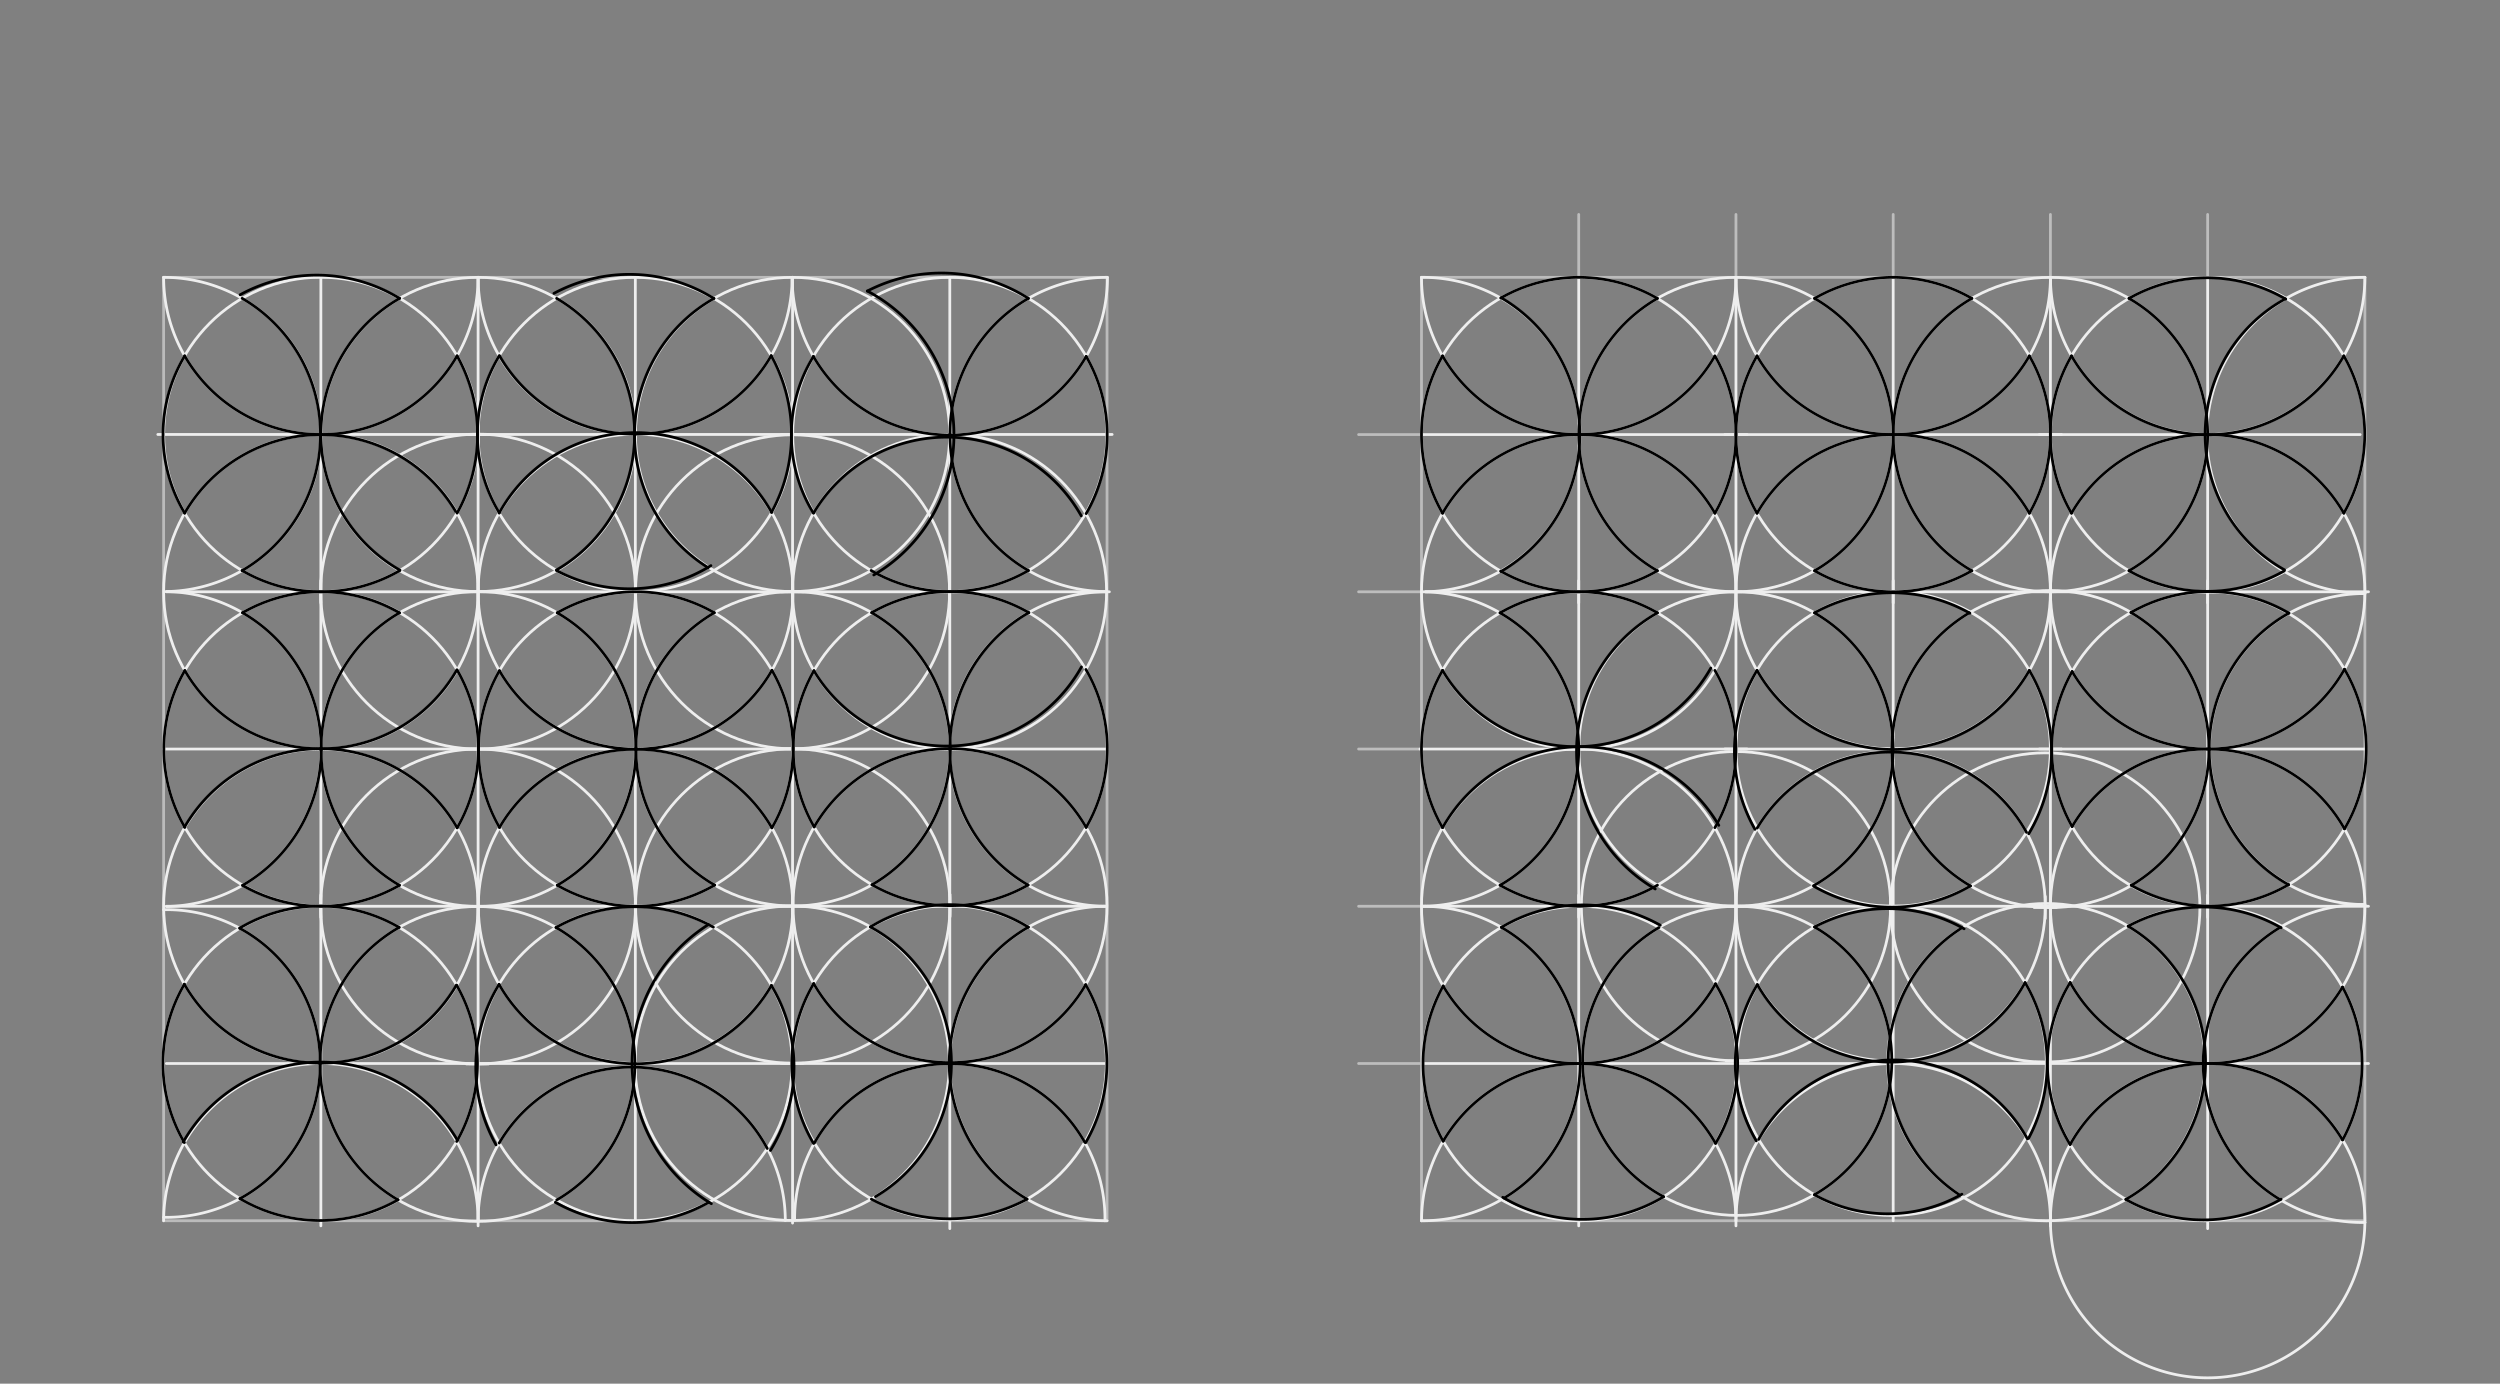 <svg xmlns="http://www.w3.org/2000/svg" class="svg--1it" height="100%" preserveAspectRatio="xMidYMid meet" viewBox="0 0 901.417 498.898" width="100%"><rect x="0" y="0" width="901.417" height="498.898" fill="#808080" stroke="none"/><defs><marker id="marker-arrow" markerHeight="16" markerUnits="userSpaceOnUse" markerWidth="24" orient="auto-start-reverse" refX="24" refY="4" viewBox="0 0 24 8"><path d="M 0 0 L 24 4 L 0 8 z" stroke="inherit"></path></marker></defs><g class="aux-layer--1FB"><g class="element--2qn"><line stroke="#bbbbbb" stroke-dasharray="none" stroke-linecap="round" stroke-width="1" x1="59" x2="399.157" y1="100" y2="100"></line></g><g class="element--2qn"><line stroke="#bbbbbb" stroke-dasharray="none" stroke-linecap="round" stroke-width="1" x1="512.543" x2="852.701" y1="100" y2="100"></line></g><g class="element--2qn"><line stroke="#bbbbbb" stroke-dasharray="none" stroke-linecap="round" stroke-width="1" x1="59" x2="59" y1="100" y2="440.157"></line></g><g class="element--2qn"><line stroke="#bbbbbb" stroke-dasharray="none" stroke-linecap="round" stroke-width="1" x1="59" x2="399.157" y1="440.157" y2="440.157"></line></g><g class="element--2qn"><line stroke="#bbbbbb" stroke-dasharray="none" stroke-linecap="round" stroke-width="1" x1="399.157" x2="399.157" y1="100" y2="440.157"></line></g><g class="element--2qn"><line stroke="#bbbbbb" stroke-dasharray="none" stroke-linecap="round" stroke-width="1" x1="512.543" x2="512.543" y1="100" y2="440.157"></line></g><g class="element--2qn"><line stroke="#bbbbbb" stroke-dasharray="none" stroke-linecap="round" stroke-width="1" x1="512.543" x2="852.701" y1="440.157" y2="440.157"></line></g><g class="element--2qn"><line stroke="#bbbbbb" stroke-dasharray="none" stroke-linecap="round" stroke-width="1" x1="852.701" x2="852.701" y1="440.157" y2="100"></line></g><g class="element--2qn"><path d="M 398.412 440.157 A 55.952 55.952 0 1 0 286.515 439.978" fill="none" stroke="#eeeeee" stroke-dasharray="none" stroke-linecap="round" stroke-width="1"></path></g><g class="element--2qn"><line stroke="#BDBDBD" stroke-dasharray="none" stroke-linecap="round" stroke-width="1" x1="512.543" x2="489.866" y1="156.693" y2="156.693"></line></g><g class="element--2qn"><line stroke="#BDBDBD" stroke-dasharray="none" stroke-linecap="round" stroke-width="1" x1="512.543" x2="489.866" y1="213.386" y2="213.386"></line></g><g class="element--2qn"><line stroke="#BDBDBD" stroke-dasharray="none" stroke-linecap="round" stroke-width="1" x1="512.543" x2="489.866" y1="270.079" y2="270.079"></line></g><g class="element--2qn"><line stroke="#BDBDBD" stroke-dasharray="none" stroke-linecap="round" stroke-width="1" x1="512.543" x2="489.866" y1="326.772" y2="326.772"></line></g><g class="element--2qn"><line stroke="#BDBDBD" stroke-dasharray="none" stroke-linecap="round" stroke-width="1" x1="512.543" x2="489.866" y1="383.465" y2="383.465"></line></g><g class="element--2qn"><line stroke="#BDBDBD" stroke-dasharray="none" stroke-linecap="round" stroke-width="1" x1="569.236" x2="569.236" y1="100" y2="77.323"></line></g><g class="element--2qn"><line stroke="#BDBDBD" stroke-dasharray="none" stroke-linecap="round" stroke-width="1" x1="625.929" x2="625.929" y1="100" y2="77.323"></line></g><g class="element--2qn"><line stroke="#BDBDBD" stroke-dasharray="none" stroke-linecap="round" stroke-width="1" x1="682.622" x2="682.622" y1="100" y2="77.323"></line></g><g class="element--2qn"><line stroke="#BDBDBD" stroke-dasharray="none" stroke-linecap="round" stroke-width="1" x1="739.315" x2="739.315" y1="100" y2="77.323"></line></g><g class="element--2qn"><line stroke="#BDBDBD" stroke-dasharray="none" stroke-linecap="round" stroke-width="1" x1="796.008" x2="796.008" y1="100" y2="77.323"></line></g><g class="element--2qn"><line stroke="#eeeeee" stroke-dasharray="none" stroke-linecap="round" stroke-width="1" x1="512.998" x2="851" y1="156.691" y2="156.691"></line></g><g class="element--2qn"><line stroke="#eeeeee" stroke-dasharray="none" stroke-linecap="round" stroke-width="1" x1="514.005" x2="854" y1="213.376" y2="213.376"></line></g><g class="element--2qn"><line stroke="#eeeeee" stroke-dasharray="none" stroke-linecap="round" stroke-width="1" x1="512" x2="852.701" y1="270.078" y2="270.078"></line></g><g class="element--2qn"><line stroke="#eeeeee" stroke-dasharray="none" stroke-linecap="round" stroke-width="1" x1="513.004" x2="854" y1="326.771" y2="326.771"></line></g><g class="element--2qn"><line stroke="#eeeeee" stroke-dasharray="none" stroke-linecap="round" stroke-width="1" x1="512.999" x2="854" y1="383.464" y2="383.464"></line></g><g class="element--2qn"><line stroke="#eeeeee" stroke-dasharray="none" stroke-linecap="round" stroke-width="1" x1="569.236" x2="569.236" y1="100" y2="442"></line></g><g class="element--2qn"><line stroke="#eeeeee" stroke-dasharray="none" stroke-linecap="round" stroke-width="1" x1="625.929" x2="625.929" y1="100" y2="442"></line></g><g class="element--2qn"><line stroke="#eeeeee" stroke-dasharray="none" stroke-linecap="round" stroke-width="1" x1="682.622" x2="682.622" y1="99.999" y2="440.157"></line></g><g class="element--2qn"><line stroke="#eeeeee" stroke-dasharray="none" stroke-linecap="round" stroke-width="1" x1="739.315" x2="739.315" y1="100" y2="442"></line></g><g class="element--2qn"><line stroke="#eeeeee" stroke-dasharray="none" stroke-linecap="round" stroke-width="1" x1="796.008" x2="796.008" y1="100" y2="443"></line></g><g class="element--2qn"><path d="M 512.543 100 A 56.693 56.693 0 0 1 514.005 213.375" fill="none" stroke="#eeeeee" stroke-dasharray="none" stroke-linecap="round" stroke-width="1"></path></g><g class="element--2qn"><g class="center--1s5"><line x1="565.236" y1="156.691" x2="573.236" y2="156.691" stroke="#eeeeee" stroke-width="1" stroke-linecap="round"></line><line x1="569.236" y1="152.691" x2="569.236" y2="160.691" stroke="#eeeeee" stroke-width="1" stroke-linecap="round"></line><circle class="hit--230" cx="569.236" cy="156.691" r="4" stroke="none" fill="transparent"></circle></g><circle cx="569.236" cy="156.691" fill="none" r="56.693" stroke="#eeeeee" stroke-dasharray="none" stroke-width="1"></circle></g><g class="element--2qn"><g class="center--1s5"><line x1="621.929" y1="156.691" x2="629.929" y2="156.691" stroke="#eeeeee" stroke-width="1" stroke-linecap="round"></line><line x1="625.929" y1="152.691" x2="625.929" y2="160.691" stroke="#eeeeee" stroke-width="1" stroke-linecap="round"></line><circle class="hit--230" cx="625.929" cy="156.691" r="4" stroke="none" fill="transparent"></circle></g><circle cx="625.929" cy="156.691" fill="none" r="56.691" stroke="#eeeeee" stroke-dasharray="none" stroke-width="1"></circle></g><g class="element--2qn"><g class="center--1s5"><line x1="678.622" y1="156.691" x2="686.622" y2="156.691" stroke="#eeeeee" stroke-width="1" stroke-linecap="round"></line><line x1="682.622" y1="152.691" x2="682.622" y2="160.691" stroke="#eeeeee" stroke-width="1" stroke-linecap="round"></line><circle class="hit--230" cx="682.622" cy="156.691" r="4" stroke="none" fill="transparent"></circle></g><circle cx="682.622" cy="156.691" fill="none" r="56.691" stroke="#eeeeee" stroke-dasharray="none" stroke-width="1"></circle></g><g class="element--2qn"><g class="center--1s5"><line x1="735.315" y1="156.691" x2="743.315" y2="156.691" stroke="#eeeeee" stroke-width="1" stroke-linecap="round"></line><line x1="739.315" y1="152.691" x2="739.315" y2="160.691" stroke="#eeeeee" stroke-width="1" stroke-linecap="round"></line><circle class="hit--230" cx="739.315" cy="156.691" r="4" stroke="none" fill="transparent"></circle></g><circle cx="739.315" cy="156.691" fill="none" r="56.691" stroke="#eeeeee" stroke-dasharray="none" stroke-width="1"></circle></g><g class="element--2qn"><g class="center--1s5"><line x1="792.006" y1="156.691" x2="800.006" y2="156.691" stroke="#eeeeee" stroke-width="1" stroke-linecap="round"></line><line x1="796.006" y1="152.691" x2="796.006" y2="160.691" stroke="#eeeeee" stroke-width="1" stroke-linecap="round"></line><circle class="hit--230" cx="796.006" cy="156.691" r="4" stroke="none" fill="transparent"></circle></g><circle cx="796.006" cy="156.691" fill="none" r="56.691" stroke="#eeeeee" stroke-dasharray="none" stroke-width="1"></circle></g><g class="element--2qn"><path d="M 852.701 100 A 57.004 57.004 0 1 0 852.701 214.008" fill="none" stroke="#eeeeee" stroke-dasharray="none" stroke-linecap="round" stroke-width="1"></path></g><g class="element--2qn"><g class="center--1s5"><line x1="565.236" y1="213.376" x2="573.236" y2="213.376" stroke="#eeeeee" stroke-width="1" stroke-linecap="round"></line><line x1="569.236" y1="209.376" x2="569.236" y2="217.376" stroke="#eeeeee" stroke-width="1" stroke-linecap="round"></line><circle class="hit--230" cx="569.236" cy="213.376" r="4" stroke="none" fill="transparent"></circle></g><circle cx="569.236" cy="213.376" fill="none" r="56.693" stroke="#eeeeee" stroke-dasharray="none" stroke-width="1"></circle></g><g class="element--2qn"><g class="center--1s5"><line x1="678.622" y1="213.382" x2="686.622" y2="213.382" stroke="#eeeeee" stroke-width="1" stroke-linecap="round"></line><line x1="682.622" y1="209.382" x2="682.622" y2="217.382" stroke="#eeeeee" stroke-width="1" stroke-linecap="round"></line><circle class="hit--230" cx="682.622" cy="213.382" r="4" stroke="none" fill="transparent"></circle></g><circle cx="682.622" cy="213.382" fill="none" r="56.693" stroke="#eeeeee" stroke-dasharray="none" stroke-width="1"></circle></g><g class="element--2qn"><g class="center--1s5"><line x1="792.008" y1="213.376" x2="800.008" y2="213.376" stroke="#eeeeee" stroke-width="1" stroke-linecap="round"></line><line x1="796.008" y1="209.376" x2="796.008" y2="217.376" stroke="#eeeeee" stroke-width="1" stroke-linecap="round"></line><circle class="hit--230" cx="796.008" cy="213.376" r="4" stroke="none" fill="transparent"></circle></g><circle cx="796.008" cy="213.376" fill="none" r="56.696" stroke="#eeeeee" stroke-dasharray="none" stroke-width="1"></circle></g><g class="element--2qn"><path d="M 512.544 213.386 A 56.692 56.692 0 0 1 513.004 326.768" fill="none" stroke="#eeeeee" stroke-dasharray="none" stroke-linecap="round" stroke-width="1"></path></g><g class="element--2qn"><g class="center--1s5"><line x1="565.235" y1="270.069" x2="573.235" y2="270.069" stroke="#eeeeee" stroke-width="1" stroke-linecap="round"></line><line x1="569.235" y1="266.069" x2="569.235" y2="274.069" stroke="#eeeeee" stroke-width="1" stroke-linecap="round"></line><circle class="hit--230" cx="569.235" cy="270.069" r="4" stroke="none" fill="transparent"></circle></g><circle cx="569.235" cy="270.069" fill="none" r="56.694" stroke="#eeeeee" stroke-dasharray="none" stroke-width="1"></circle></g><g class="element--2qn"><g class="center--1s5"><line x1="621.929" y1="270.061" x2="629.929" y2="270.061" stroke="#eeeeee" stroke-width="1" stroke-linecap="round"></line><line x1="625.929" y1="266.061" x2="625.929" y2="274.061" stroke="#eeeeee" stroke-width="1" stroke-linecap="round"></line><circle class="hit--230" cx="625.929" cy="270.061" r="4" stroke="none" fill="transparent"></circle></g><circle cx="625.929" cy="270.061" fill="none" r="56.679" stroke="#eeeeee" stroke-dasharray="none" stroke-width="1"></circle></g><g class="element--2qn"><g class="center--1s5"><line x1="678.608" y1="270.075" x2="686.608" y2="270.075" stroke="#eeeeee" stroke-width="1" stroke-linecap="round"></line><line x1="682.608" y1="266.075" x2="682.608" y2="274.075" stroke="#eeeeee" stroke-width="1" stroke-linecap="round"></line><circle class="hit--230" cx="682.608" cy="270.075" r="4" stroke="none" fill="transparent"></circle></g><circle cx="682.608" cy="270.075" fill="none" r="56.693" stroke="#eeeeee" stroke-dasharray="none" stroke-width="1"></circle></g><g class="element--2qn"><g class="center--1s5"><line x1="735.315" y1="270.078" x2="743.315" y2="270.078" stroke="#eeeeee" stroke-width="1" stroke-linecap="round"></line><line x1="739.315" y1="266.078" x2="739.315" y2="274.078" stroke="#eeeeee" stroke-width="1" stroke-linecap="round"></line><circle class="hit--230" cx="739.315" cy="270.078" r="4" stroke="none" fill="transparent"></circle></g><circle cx="739.315" cy="270.078" fill="none" r="57.166" stroke="#eeeeee" stroke-dasharray="none" stroke-width="1"></circle></g><g class="element--2qn"><g class="center--1s5"><line x1="792.481" y1="270.071" x2="800.481" y2="270.071" stroke="#eeeeee" stroke-width="1" stroke-linecap="round"></line><line x1="796.481" y1="266.071" x2="796.481" y2="274.071" stroke="#eeeeee" stroke-width="1" stroke-linecap="round"></line><circle class="hit--230" cx="796.481" cy="270.071" r="4" stroke="none" fill="transparent"></circle></g><circle cx="796.481" cy="270.071" fill="none" r="56.696" stroke="#eeeeee" stroke-dasharray="none" stroke-width="1"></circle></g><g class="element--2qn"><path d="M 852.701 214.008 A 56.07 56.07 0 1 0 852.701 326.148" fill="none" stroke="#eeeeee" stroke-dasharray="none" stroke-linecap="round" stroke-width="1"></path></g><g class="element--2qn"><g class="center--1s5"><line x1="565.236" y1="326.771" x2="573.236" y2="326.771" stroke="#eeeeee" stroke-width="1" stroke-linecap="round"></line><line x1="569.236" y1="322.771" x2="569.236" y2="330.771" stroke="#eeeeee" stroke-width="1" stroke-linecap="round"></line><circle class="hit--230" cx="569.236" cy="326.771" r="4" stroke="none" fill="transparent"></circle></g><circle cx="569.236" cy="326.771" fill="none" r="56.702" stroke="#eeeeee" stroke-dasharray="none" stroke-width="1"></circle></g><g class="element--2qn"><g class="center--1s5"><line x1="621.938" y1="326.739" x2="629.938" y2="326.739" stroke="#eeeeee" stroke-width="1" stroke-linecap="round"></line><line x1="625.938" y1="322.739" x2="625.938" y2="330.739" stroke="#eeeeee" stroke-width="1" stroke-linecap="round"></line><circle class="hit--230" cx="625.938" cy="326.739" r="4" stroke="none" fill="transparent"></circle></g><circle cx="625.938" cy="326.739" fill="none" r="55.761" stroke="#eeeeee" stroke-dasharray="none" stroke-width="1"></circle></g><g class="element--2qn"><g class="center--1s5"><line x1="677.699" y1="326.761" x2="685.699" y2="326.761" stroke="#eeeeee" stroke-width="1" stroke-linecap="round"></line><line x1="681.699" y1="322.761" x2="681.699" y2="330.761" stroke="#eeeeee" stroke-width="1" stroke-linecap="round"></line><circle class="hit--230" cx="681.699" cy="326.761" r="4" stroke="none" fill="transparent"></circle></g><circle cx="681.699" cy="326.761" fill="none" r="55.761" stroke="#eeeeee" stroke-dasharray="none" stroke-width="1"></circle></g><g class="element--2qn"><g class="center--1s5"><line x1="733.458" y1="327.213" x2="741.458" y2="327.213" stroke="#eeeeee" stroke-width="1" stroke-linecap="round"></line><line x1="737.458" y1="323.213" x2="737.458" y2="331.213" stroke="#eeeeee" stroke-width="1" stroke-linecap="round"></line><circle class="hit--230" cx="737.458" cy="327.213" r="4" stroke="none" fill="transparent"></circle></g><circle cx="737.458" cy="327.213" fill="none" r="55.761" stroke="#eeeeee" stroke-dasharray="none" stroke-width="1"></circle></g><g class="element--2qn"><g class="center--1s5"><line x1="792.008" y1="326.771" x2="800.008" y2="326.771" stroke="#eeeeee" stroke-width="1" stroke-linecap="round"></line><line x1="796.008" y1="322.771" x2="796.008" y2="330.771" stroke="#eeeeee" stroke-width="1" stroke-linecap="round"></line><circle class="hit--230" cx="796.008" cy="326.771" r="4" stroke="none" fill="transparent"></circle></g><circle cx="796.008" cy="326.771" fill="none" r="56.693" stroke="#eeeeee" stroke-dasharray="none" stroke-width="1"></circle></g><g class="element--2qn"><path d="M 512.534 326.771 A 56.695 56.695 0 1 1 512.543 440.157" fill="none" stroke="#eeeeee" stroke-dasharray="none" stroke-linecap="round" stroke-width="1"></path></g><g class="element--2qn"><g class="center--1s5"><line x1="565.694" y1="383.471" x2="573.694" y2="383.471" stroke="#eeeeee" stroke-width="1" stroke-linecap="round"></line><line x1="569.694" y1="379.471" x2="569.694" y2="387.471" stroke="#eeeeee" stroke-width="1" stroke-linecap="round"></line><circle class="hit--230" cx="569.694" cy="383.471" r="4" stroke="none" fill="transparent"></circle></g><circle cx="569.694" cy="383.471" fill="none" r="56.695" stroke="#eeeeee" stroke-dasharray="none" stroke-width="1"></circle></g><g class="element--2qn"><g class="center--1s5"><line x1="622.381" y1="382.498" x2="630.381" y2="382.498" stroke="#eeeeee" stroke-width="1" stroke-linecap="round"></line><line x1="626.381" y1="378.498" x2="626.381" y2="386.498" stroke="#eeeeee" stroke-width="1" stroke-linecap="round"></line><circle class="hit--230" cx="626.381" cy="382.498" r="4" stroke="none" fill="transparent"></circle></g><circle cx="626.381" cy="382.498" fill="none" r="55.734" stroke="#eeeeee" stroke-dasharray="none" stroke-width="1"></circle></g><g class="element--2qn"><g class="center--1s5"><line x1="678.115" y1="382.52" x2="686.115" y2="382.52" stroke="#eeeeee" stroke-width="1" stroke-linecap="round"></line><line x1="682.115" y1="378.52" x2="682.115" y2="386.52" stroke="#eeeeee" stroke-width="1" stroke-linecap="round"></line><circle class="hit--230" cx="682.115" cy="382.52" r="4" stroke="none" fill="transparent"></circle></g><circle cx="682.115" cy="382.52" fill="none" r="55.734" stroke="#eeeeee" stroke-dasharray="none" stroke-width="1"></circle></g><g class="element--2qn"><g class="center--1s5"><line x1="733.847" y1="382.973" x2="741.847" y2="382.973" stroke="#eeeeee" stroke-width="1" stroke-linecap="round"></line><line x1="737.847" y1="378.973" x2="737.847" y2="386.973" stroke="#eeeeee" stroke-width="1" stroke-linecap="round"></line><circle class="hit--230" cx="737.847" cy="382.973" r="4" stroke="none" fill="transparent"></circle></g><circle cx="737.847" cy="382.973" fill="none" r="57.204" stroke="#eeeeee" stroke-dasharray="none" stroke-width="1"></circle></g><g class="element--2qn"><g class="center--1s5"><line x1="791.049" y1="383.456" x2="799.049" y2="383.456" stroke="#eeeeee" stroke-width="1" stroke-linecap="round"></line><line x1="795.049" y1="379.456" x2="795.049" y2="387.456" stroke="#eeeeee" stroke-width="1" stroke-linecap="round"></line><circle class="hit--230" cx="795.049" cy="383.456" r="4" stroke="none" fill="transparent"></circle></g><circle cx="795.049" cy="383.456" fill="none" r="56.71" stroke="#eeeeee" stroke-dasharray="none" stroke-width="1"></circle></g><g class="element--2qn"><path d="M 852.697 326.148 A 57.324 57.324 0 1 0 852.711 440.78" fill="none" stroke="#eeeeee" stroke-dasharray="none" stroke-linecap="round" stroke-width="1"></path></g><g class="element--2qn"><path d="M 512.543 99.999 A 56.693 56.693 0 0 0 625.929 99.999" fill="none" stroke="#eeeeee" stroke-dasharray="none" stroke-linecap="round" stroke-width="1"></path></g><g class="element--2qn"><path d="M 625.929 99.999 A 56.693 56.693 0 0 0 739.315 99.999" fill="none" stroke="#eeeeee" stroke-dasharray="none" stroke-linecap="round" stroke-width="1"></path></g><g class="element--2qn"><path d="M 852.692 100 A 56.684 56.684 0 1 1 739.324 100" fill="none" stroke="#eeeeee" stroke-dasharray="none" stroke-linecap="round" stroke-width="1"></path></g><g class="element--2qn"><path d="M 512.568 440.157 A 56.668 56.668 0 0 1 625.872 438.233" fill="none" stroke="#eeeeee" stroke-dasharray="none" stroke-linecap="round" stroke-width="1"></path></g><g class="element--2qn"><path d="M 625.929 440.157 A 56.693 56.693 0 0 1 739.315 440.157" fill="none" stroke="#eeeeee" stroke-dasharray="none" stroke-linecap="round" stroke-width="1"></path></g><g class="element--2qn"><path d="M 739.315 440.157 A 56.693 56.693 0 0 0 852.697 440.78" fill="none" stroke="#eeeeee" stroke-dasharray="none" stroke-linecap="round" stroke-width="1"></path></g><g class="element--2qn"><path d="M 739.315 440.157 A 56.693 56.693 0 1 1 852.697 440.78" fill="none" stroke="#eeeeee" stroke-dasharray="none" stroke-linecap="round" stroke-width="1"></path></g></g><g class="main-layer--3Vd"><g class="element--2qn"><line stroke="#eeeeee" stroke-dasharray="none" stroke-linecap="round" stroke-width="1" x1="56.902" x2="401" y1="156.654" y2="156.654"></line></g><g class="element--2qn"><line stroke="#eeeeee" stroke-dasharray="none" stroke-linecap="round" stroke-width="1" x1="59.995" x2="400" y1="213.381" y2="213.381"></line></g><g class="element--2qn"><line stroke="#eeeeee" stroke-dasharray="none" stroke-linecap="round" stroke-width="1" x1="59" x2="399.157" y1="270.079" y2="270.079"></line></g><g class="element--2qn"><line stroke="#eeeeee" stroke-dasharray="none" stroke-linecap="round" stroke-width="1" x1="59.99" x2="399" y1="326.769" y2="326.769"></line></g><g class="element--2qn"><line stroke="#eeeeee" stroke-dasharray="none" stroke-linecap="round" stroke-width="1" x1="59.991" x2="399" y1="383.463" y2="383.463"></line></g><g class="element--2qn"><line stroke="#eeeeee" stroke-dasharray="none" stroke-linecap="round" stroke-width="1" x1="115.693" x2="115.693" y1="100" y2="442"></line></g><g class="element--2qn"><line stroke="#eeeeee" stroke-dasharray="none" stroke-linecap="round" stroke-width="1" x1="172.386" x2="172.386" y1="100" y2="442"></line></g><g class="element--2qn"><line stroke="#eeeeee" stroke-dasharray="none" stroke-linecap="round" stroke-width="1" x1="229.079" x2="229.079" y1="100" y2="440.157"></line></g><g class="element--2qn"><line stroke="#eeeeee" stroke-dasharray="none" stroke-linecap="round" stroke-width="1" x1="285.772" x2="285.772" y1="100" y2="441"></line></g><g class="element--2qn"><line stroke="#eeeeee" stroke-dasharray="none" stroke-linecap="round" stroke-width="1" x1="342.465" x2="342.465" y1="100" y2="443"></line></g><g class="element--2qn"><g class="center--1s5"><line x1="111.693" y1="156.654" x2="119.693" y2="156.654" stroke="#eeeeee" stroke-width="1" stroke-linecap="round"></line><line x1="115.693" y1="152.654" x2="115.693" y2="160.654" stroke="#eeeeee" stroke-width="1" stroke-linecap="round"></line><circle class="hit--230" cx="115.693" cy="156.654" r="4" stroke="none" fill="transparent"></circle></g><circle cx="115.693" cy="156.654" fill="none" r="56.693" stroke="#eeeeee" stroke-dasharray="none" stroke-width="1"></circle></g><g class="element--2qn"><path d="M 59 100 A 56.654 56.654 0 0 1 59.993 213.299" fill="none" stroke="#eeeeee" stroke-dasharray="none" stroke-linecap="round" stroke-width="1"></path></g><g class="element--2qn"><g class="center--1s5"><line x1="168.386" y1="156.654" x2="176.386" y2="156.654" stroke="#eeeeee" stroke-width="1" stroke-linecap="round"></line><line x1="172.386" y1="152.654" x2="172.386" y2="160.654" stroke="#eeeeee" stroke-width="1" stroke-linecap="round"></line><circle class="hit--230" cx="172.386" cy="156.654" r="4" stroke="none" fill="transparent"></circle></g><circle cx="172.386" cy="156.654" fill="none" r="56.654" stroke="#eeeeee" stroke-dasharray="none" stroke-width="1"></circle></g><g class="element--2qn"><g class="center--1s5"><line x1="225.04" y1="156.654" x2="233.04" y2="156.654" stroke="#eeeeee" stroke-width="1" stroke-linecap="round"></line><line x1="229.04" y1="152.654" x2="229.04" y2="160.654" stroke="#eeeeee" stroke-width="1" stroke-linecap="round"></line><circle class="hit--230" cx="229.04" cy="156.654" r="4" stroke="none" fill="transparent"></circle></g><circle cx="229.04" cy="156.654" fill="none" r="56.654" stroke="#eeeeee" stroke-dasharray="none" stroke-width="1"></circle></g><g class="element--2qn"><g class="center--1s5"><line x1="281.772" y1="156.654" x2="289.772" y2="156.654" stroke="#eeeeee" stroke-width="1" stroke-linecap="round"></line><line x1="285.772" y1="152.654" x2="285.772" y2="160.654" stroke="#eeeeee" stroke-width="1" stroke-linecap="round"></line><circle class="hit--230" cx="285.772" cy="156.654" r="4" stroke="none" fill="transparent"></circle></g><circle cx="285.772" cy="156.654" fill="none" r="56.654" stroke="#eeeeee" stroke-dasharray="none" stroke-width="1"></circle></g><g class="element--2qn"><g class="center--1s5"><line x1="338.465" y1="156.654" x2="346.465" y2="156.654" stroke="#eeeeee" stroke-width="1" stroke-linecap="round"></line><line x1="342.465" y1="152.654" x2="342.465" y2="160.654" stroke="#eeeeee" stroke-width="1" stroke-linecap="round"></line><circle class="hit--230" cx="342.465" cy="156.654" r="4" stroke="none" fill="transparent"></circle></g><circle cx="342.465" cy="156.654" fill="none" r="56.654" stroke="#eeeeee" stroke-dasharray="none" stroke-width="1"></circle></g><g class="element--2qn"><path d="M 399.157 100 A 56.654 56.654 0 1 0 399.157 213.308" fill="none" stroke="#eeeeee" stroke-dasharray="none" stroke-linecap="round" stroke-width="1"></path></g><g class="element--2qn"><path d="M 59.993 213.299 A 56.788 56.788 0 0 1 59.992 326.858" fill="none" stroke="#eeeeee" stroke-dasharray="none" stroke-linecap="round" stroke-width="1"></path></g><g class="element--2qn"><path d="M 59 328 A 55.472 55.472 0 1 1 59.022 438.926" fill="none" stroke="#eeeeee" stroke-dasharray="none" stroke-linecap="round" stroke-width="1"></path></g><g class="element--2qn"><path d="M 399.157 213.381 A 56.697 56.697 0 0 0 399 326.776" fill="none" stroke="#eeeeee" stroke-dasharray="none" stroke-linecap="round" stroke-width="1"></path></g><g class="element--2qn"><path d="M 398.297 326.769 A 56.698 56.698 0 0 0 399.157 440.16" fill="none" stroke="#eeeeee" stroke-dasharray="none" stroke-linecap="round" stroke-width="1"></path></g><g class="element--2qn"><g class="center--1s5"><line x1="111.693" y1="213.347" x2="119.693" y2="213.347" stroke="#eeeeee" stroke-width="1" stroke-linecap="round"></line><line x1="115.693" y1="209.347" x2="115.693" y2="217.347" stroke="#eeeeee" stroke-width="1" stroke-linecap="round"></line><circle class="hit--230" cx="115.693" cy="213.347" r="4" stroke="none" fill="transparent"></circle></g><circle cx="115.693" cy="213.347" fill="none" r="56.693" stroke="#eeeeee" stroke-dasharray="none" stroke-width="1"></circle></g><g class="element--2qn"><g class="center--1s5"><line x1="111.788" y1="270.04" x2="119.788" y2="270.04" stroke="#eeeeee" stroke-width="1" stroke-linecap="round"></line><line x1="115.788" y1="266.04" x2="115.788" y2="274.04" stroke="#eeeeee" stroke-width="1" stroke-linecap="round"></line><circle class="hit--230" cx="115.788" cy="270.04" r="4" stroke="none" fill="transparent"></circle></g><circle cx="115.788" cy="270.04" fill="none" r="56.693" stroke="#eeeeee" stroke-dasharray="none" stroke-width="1"></circle></g><g class="element--2qn"><g class="center--1s5"><line x1="111.693" y1="326.733" x2="119.693" y2="326.733" stroke="#eeeeee" stroke-width="1" stroke-linecap="round"></line><line x1="115.693" y1="322.733" x2="115.693" y2="330.733" stroke="#eeeeee" stroke-width="1" stroke-linecap="round"></line><circle class="hit--230" cx="115.693" cy="326.733" r="4" stroke="none" fill="transparent"></circle></g><circle cx="115.693" cy="326.733" fill="none" r="56.693" stroke="#eeeeee" stroke-dasharray="none" stroke-width="1"></circle></g><g class="element--2qn"><g class="center--1s5"><line x1="111.463" y1="383.425" x2="119.463" y2="383.425" stroke="#eeeeee" stroke-width="1" stroke-linecap="round"></line><line x1="115.463" y1="379.425" x2="115.463" y2="387.425" stroke="#eeeeee" stroke-width="1" stroke-linecap="round"></line><circle class="hit--230" cx="115.463" cy="383.425" r="4" stroke="none" fill="transparent"></circle></g><circle cx="115.463" cy="383.425" fill="none" r="56.693" stroke="#eeeeee" stroke-dasharray="none" stroke-width="1"></circle></g><g class="element--2qn"><g class="center--1s5"><line x1="168.481" y1="270.079" x2="176.481" y2="270.079" stroke="#eeeeee" stroke-width="1" stroke-linecap="round"></line><line x1="172.481" y1="266.079" x2="172.481" y2="274.079" stroke="#eeeeee" stroke-width="1" stroke-linecap="round"></line><circle class="hit--230" cx="172.481" cy="270.079" r="4" stroke="none" fill="transparent"></circle></g><circle cx="172.481" cy="270.079" fill="none" r="56.771" stroke="#eeeeee" stroke-dasharray="none" stroke-width="1"></circle></g><g class="element--2qn"><g class="center--1s5"><line x1="168.386" y1="213.308" x2="176.386" y2="213.308" stroke="#eeeeee" stroke-width="1" stroke-linecap="round"></line><line x1="172.386" y1="209.308" x2="172.386" y2="217.308" stroke="#eeeeee" stroke-width="1" stroke-linecap="round"></line><circle class="hit--230" cx="172.386" cy="213.308" r="4" stroke="none" fill="transparent"></circle></g><circle cx="172.386" cy="213.308" fill="none" r="56.771" stroke="#eeeeee" stroke-dasharray="none" stroke-width="1"></circle></g><g class="element--2qn"><g class="center--1s5"><line x1="225.156" y1="213.308" x2="233.156" y2="213.308" stroke="#eeeeee" stroke-width="1" stroke-linecap="round"></line><line x1="229.156" y1="209.308" x2="229.156" y2="217.308" stroke="#eeeeee" stroke-width="1" stroke-linecap="round"></line><circle class="hit--230" cx="229.156" cy="213.308" r="4" stroke="none" fill="transparent"></circle></g><circle cx="229.156" cy="213.308" fill="none" r="56.771" stroke="#eeeeee" stroke-dasharray="none" stroke-width="1"></circle></g><g class="element--2qn"><g class="center--1s5"><line x1="281.772" y1="213.381" x2="289.772" y2="213.381" stroke="#eeeeee" stroke-width="1" stroke-linecap="round"></line><line x1="285.772" y1="209.381" x2="285.772" y2="217.381" stroke="#eeeeee" stroke-width="1" stroke-linecap="round"></line><circle class="hit--230" cx="285.772" cy="213.381" r="4" stroke="none" fill="transparent"></circle></g><circle cx="285.772" cy="213.381" fill="none" r="56.615" stroke="#eeeeee" stroke-dasharray="none" stroke-width="1"></circle></g><g class="element--2qn"><g class="center--1s5"><line x1="338.387" y1="213.308" x2="346.387" y2="213.308" stroke="#eeeeee" stroke-width="1" stroke-linecap="round"></line><line x1="342.387" y1="209.308" x2="342.387" y2="217.308" stroke="#eeeeee" stroke-width="1" stroke-linecap="round"></line><circle class="hit--230" cx="342.387" cy="213.308" r="4" stroke="none" fill="transparent"></circle></g><circle cx="342.387" cy="213.308" fill="none" r="56.615" stroke="#eeeeee" stroke-dasharray="none" stroke-width="1"></circle></g><g class="element--2qn"><g class="center--1s5"><line x1="225.252" y1="270.079" x2="233.252" y2="270.079" stroke="#eeeeee" stroke-width="1" stroke-linecap="round"></line><line x1="229.252" y1="266.079" x2="229.252" y2="274.079" stroke="#eeeeee" stroke-width="1" stroke-linecap="round"></line><circle class="hit--230" cx="229.252" cy="270.079" r="4" stroke="none" fill="transparent"></circle></g><circle cx="229.252" cy="270.079" fill="none" r="56.697" stroke="#eeeeee" stroke-dasharray="none" stroke-width="1"></circle></g><g class="element--2qn"><g class="center--1s5"><line x1="281.949" y1="269.996" x2="289.949" y2="269.996" stroke="#eeeeee" stroke-width="1" stroke-linecap="round"></line><line x1="285.949" y1="265.996" x2="285.949" y2="273.996" stroke="#eeeeee" stroke-width="1" stroke-linecap="round"></line><circle class="hit--230" cx="285.949" cy="269.996" r="4" stroke="none" fill="transparent"></circle></g><circle cx="285.949" cy="269.996" fill="none" r="56.688" stroke="#eeeeee" stroke-dasharray="none" stroke-width="1"></circle></g><g class="element--2qn"><g class="center--1s5"><line x1="338.637" y1="269.923" x2="346.637" y2="269.923" stroke="#eeeeee" stroke-width="1" stroke-linecap="round"></line><line x1="342.637" y1="265.923" x2="342.637" y2="273.923" stroke="#eeeeee" stroke-width="1" stroke-linecap="round"></line><circle class="hit--230" cx="342.637" cy="269.923" r="4" stroke="none" fill="transparent"></circle></g><circle cx="342.637" cy="269.923" fill="none" r="56.615" stroke="#eeeeee" stroke-dasharray="none" stroke-width="1"></circle></g><g class="element--2qn"><g class="center--1s5"><line x1="168.386" y1="326.849" x2="176.386" y2="326.849" stroke="#eeeeee" stroke-width="1" stroke-linecap="round"></line><line x1="172.386" y1="322.849" x2="172.386" y2="330.849" stroke="#eeeeee" stroke-width="1" stroke-linecap="round"></line><circle class="hit--230" cx="172.386" cy="326.849" r="4" stroke="none" fill="transparent"></circle></g><circle cx="172.386" cy="326.849" fill="none" r="56.771" stroke="#eeeeee" stroke-dasharray="none" stroke-width="1"></circle></g><g class="element--2qn"><g class="center--1s5"><line x1="225.157" y1="326.776" x2="233.157" y2="326.776" stroke="#eeeeee" stroke-width="1" stroke-linecap="round"></line><line x1="229.157" y1="322.776" x2="229.157" y2="330.776" stroke="#eeeeee" stroke-width="1" stroke-linecap="round"></line><circle class="hit--230" cx="229.157" cy="326.776" r="4" stroke="none" fill="transparent"></circle></g><circle cx="229.157" cy="326.776" fill="none" r="56.697" stroke="#eeeeee" stroke-dasharray="none" stroke-width="1"></circle></g><g class="element--2qn"><g class="center--1s5"><line x1="281.854" y1="326.685" x2="289.854" y2="326.685" stroke="#eeeeee" stroke-width="1" stroke-linecap="round"></line><line x1="285.854" y1="322.685" x2="285.854" y2="330.685" stroke="#eeeeee" stroke-width="1" stroke-linecap="round"></line><circle class="hit--230" cx="285.854" cy="326.685" r="4" stroke="none" fill="transparent"></circle></g><circle cx="285.854" cy="326.685" fill="none" r="56.689" stroke="#eeeeee" stroke-dasharray="none" stroke-width="1"></circle></g><g class="element--2qn"><g class="center--1s5"><line x1="338.542" y1="326.538" x2="346.542" y2="326.538" stroke="#eeeeee" stroke-width="1" stroke-linecap="round"></line><line x1="342.542" y1="322.538" x2="342.542" y2="330.538" stroke="#eeeeee" stroke-width="1" stroke-linecap="round"></line><circle class="hit--230" cx="342.542" cy="326.538" r="4" stroke="none" fill="transparent"></circle></g><circle cx="342.542" cy="326.538" fill="none" r="56.615" stroke="#eeeeee" stroke-dasharray="none" stroke-width="1"></circle></g><g class="element--2qn"><g class="center--1s5"><line x1="168.155" y1="383.62" x2="176.155" y2="383.62" stroke="#eeeeee" stroke-width="1" stroke-linecap="round"></line><line x1="172.155" y1="379.62" x2="172.155" y2="387.62" stroke="#eeeeee" stroke-width="1" stroke-linecap="round"></line><circle class="hit--230" cx="172.155" cy="383.62" r="4" stroke="none" fill="transparent"></circle></g><circle cx="172.155" cy="383.62" fill="none" r="56.771" stroke="#eeeeee" stroke-dasharray="none" stroke-width="1"></circle></g><g class="element--2qn"><g class="center--1s5"><line x1="224.926" y1="383.472" x2="232.926" y2="383.472" stroke="#eeeeee" stroke-width="1" stroke-linecap="round"></line><line x1="228.926" y1="379.472" x2="228.926" y2="387.472" stroke="#eeeeee" stroke-width="1" stroke-linecap="round"></line><circle class="hit--230" cx="228.926" cy="383.472" r="4" stroke="none" fill="transparent"></circle></g><circle cx="228.926" cy="383.472" fill="none" r="56.697" stroke="#eeeeee" stroke-dasharray="none" stroke-width="1"></circle></g><g class="element--2qn"><g class="center--1s5"><line x1="281.623" y1="383.373" x2="289.623" y2="383.373" stroke="#eeeeee" stroke-width="1" stroke-linecap="round"></line><line x1="285.623" y1="379.373" x2="285.623" y2="387.373" stroke="#eeeeee" stroke-width="1" stroke-linecap="round"></line><circle class="hit--230" cx="285.623" cy="383.373" r="4" stroke="none" fill="transparent"></circle></g><circle cx="285.623" cy="383.373" fill="none" r="56.689" stroke="#eeeeee" stroke-dasharray="none" stroke-width="1"></circle></g><g class="element--2qn"><g class="center--1s5"><line x1="338.312" y1="383.153" x2="346.312" y2="383.153" stroke="#eeeeee" stroke-width="1" stroke-linecap="round"></line><line x1="342.312" y1="379.153" x2="342.312" y2="387.153" stroke="#eeeeee" stroke-width="1" stroke-linecap="round"></line><circle class="hit--230" cx="342.312" cy="383.153" r="4" stroke="none" fill="transparent"></circle></g><circle cx="342.312" cy="383.153" fill="none" r="56.615" stroke="#eeeeee" stroke-dasharray="none" stroke-width="1"></circle></g><g class="element--2qn"><path d="M 59 100 A 56.693 56.693 0 0 0 172.386 100" fill="none" stroke="#eeeeee" stroke-dasharray="none" stroke-linecap="round" stroke-width="1"></path></g><g class="element--2qn"><path d="M 172.386 100 A 56.615 56.615 0 0 0 285.616 100" fill="none" stroke="#eeeeee" stroke-dasharray="none" stroke-linecap="round" stroke-width="1"></path></g><g class="element--2qn"><path d="M 285.616 100 A 56.848 56.848 0 0 0 399.313 100" fill="none" stroke="#eeeeee" stroke-dasharray="none" stroke-linecap="round" stroke-width="1"></path></g><g class="element--2qn"><path d="M 59 440.157 A 56.693 56.693 0 1 1 172.386 440.157" fill="none" stroke="#eeeeee" stroke-dasharray="none" stroke-linecap="round" stroke-width="1"></path></g><g class="element--2qn"><path d="M 172.386 440.157 A 55.384 55.384 0 0 1 283.155 440.066" fill="none" stroke="#eeeeee" stroke-dasharray="none" stroke-linecap="round" stroke-width="1"></path></g><g class="element--2qn"><path d="M 144.078 107.579 A 57.467 57.467 0 0 0 86.594 106.277" fill="none" stroke="#000000" stroke-dasharray="none" stroke-linecap="round" stroke-width="1"></path></g><g class="element--2qn"><path d="M 66.584 128.327 A 55.422 55.422 0 0 0 66.579 185.011" fill="none" stroke="#000000" stroke-dasharray="none" stroke-linecap="round" stroke-width="1"></path></g><g class="element--2qn"><path d="M 87.308 205.729 A 56.679 56.679 0 0 0 144.098 205.763" fill="none" stroke="#000000" stroke-dasharray="none" stroke-linecap="round" stroke-width="1"></path></g><g class="element--2qn"><path d="M 164.802 128.327 A 57.992 57.992 0 0 1 164.807 185.01" fill="none" stroke="#000000" stroke-dasharray="none" stroke-linecap="round" stroke-width="1"></path></g><g class="element--2qn"><path d="M 257.406 107.613 A 57.65 57.65 0 0 0 199.738 105.772" fill="none" stroke="#000000" stroke-dasharray="none" stroke-linecap="round" stroke-width="1"></path></g><g class="element--2qn"><path d="M 179.979 128.322 A 54.841 54.841 0 0 0 180.033 184.926" fill="none" stroke="#000000" stroke-dasharray="none" stroke-linecap="round" stroke-width="1"></path></g><g class="element--2qn"><path d="M 200.713 205.718 A 55.718 55.718 0 0 0 256.322 203.945" fill="none" stroke="#000000" stroke-dasharray="none" stroke-linecap="round" stroke-width="1"></path></g><g class="element--2qn"><path d="M 278.062 128.255 A 58.41 58.41 0 0 1 278.16 184.725" fill="none" stroke="#000000" stroke-dasharray="none" stroke-linecap="round" stroke-width="1"></path></g><g class="element--2qn"><path d="M 370.792 107.59 A 58.312 58.312 0 0 0 312.744 104.935" fill="none" stroke="#000000" stroke-dasharray="none" stroke-linecap="round" stroke-width="1"></path></g><g class="element--2qn"><path d="M 293.289 128.522 A 54.124 54.124 0 0 0 293.287 185.012" fill="none" stroke="#000000" stroke-dasharray="none" stroke-linecap="round" stroke-width="1"></path></g><g class="element--2qn"><path d="M 314.118 205.707 A 56.486 56.486 0 0 0 370.792 205.718" fill="none" stroke="#000000" stroke-dasharray="none" stroke-linecap="round" stroke-width="1"></path></g><g class="element--2qn"><path d="M 391.64 128.522 A 56.75 56.75 0 0 1 391.635 185.184" fill="none" stroke="#000000" stroke-dasharray="none" stroke-linecap="round" stroke-width="1"></path></g><g class="element--2qn"><path d="M 87.308 107.579 A 56.761 56.761 0 0 1 87.308 205.729" fill="none" stroke="#000000" stroke-dasharray="none" stroke-linecap="round" stroke-width="1"></path></g><g class="element--2qn"><path d="M 144.078 107.579 A 56.43 56.43 0 0 0 144.207 205.571" fill="none" stroke="#000000" stroke-dasharray="none" stroke-linecap="round" stroke-width="1"></path></g><g class="element--2qn"><path d="M 66.579 185.011 A 56.647 56.647 0 0 1 164.302 184.414" fill="none" stroke="#000000" stroke-dasharray="none" stroke-linecap="round" stroke-width="1"></path></g><g class="element--2qn"><path d="M 164.802 128.327 A 56.712 56.712 0 0 1 66.584 128.327" fill="none" stroke="#000000" stroke-dasharray="none" stroke-linecap="round" stroke-width="1"></path></g><g class="element--2qn"><path d="M 179.967 184.965 A 56.262 56.262 0 0 1 278.249 184.752" fill="none" stroke="#000000" stroke-dasharray="none" stroke-linecap="round" stroke-width="1"></path></g><g class="element--2qn"><path d="M 278.062 128.255 A 56.548 56.548 0 0 1 180.096 128.255" fill="none" stroke="#000000" stroke-dasharray="none" stroke-linecap="round" stroke-width="1"></path></g><g class="element--2qn"><path d="M 257.406 107.613 A 56.535 56.535 0 0 0 255.308 204.671" fill="none" stroke="#000000" stroke-dasharray="none" stroke-linecap="round" stroke-width="1"></path></g><g class="element--2qn"><path d="M 200.713 107.59 A 56.678 56.678 0 0 1 200.612 205.544" fill="none" stroke="#000000" stroke-dasharray="none" stroke-linecap="round" stroke-width="1"></path></g><g class="element--2qn"><path d="M 293.384 184.953 A 55.702 55.702 0 0 1 389.857 185.994" fill="none" stroke="#000000" stroke-dasharray="none" stroke-linecap="round" stroke-width="1"></path></g><g class="element--2qn"><path d="M 391.64 128.522 A 56.848 56.848 0 0 1 293.289 128.522" fill="none" stroke="#000000" stroke-dasharray="none" stroke-linecap="round" stroke-width="1"></path></g><g class="element--2qn"><path d="M 312.744 104.935 A 58.634 58.634 0 0 1 315.06 207.308" fill="none" stroke="#000000" stroke-dasharray="none" stroke-linecap="round" stroke-width="1"></path></g><g class="element--2qn"><path d="M 370.792 107.59 A 56.702 56.702 0 0 0 370.792 205.718" fill="none" stroke="#000000" stroke-dasharray="none" stroke-linecap="round" stroke-width="1"></path></g><g class="element--2qn"><path d="M 87.455 220.934 A 56.654 56.654 0 0 1 144.051 220.984" fill="none" stroke="#000000" stroke-dasharray="none" stroke-linecap="round" stroke-width="1"></path></g><g class="element--2qn"><path d="M 164.838 241.611 A 56.76 56.76 0 0 1 164.838 298.469" fill="none" stroke="#000000" stroke-dasharray="none" stroke-linecap="round" stroke-width="1"></path></g><g class="element--2qn"><path d="M 144.023 319.202 A 56.732 56.732 0 0 1 87.484 319.251" fill="none" stroke="#000000" stroke-dasharray="none" stroke-linecap="round" stroke-width="1"></path></g><g class="element--2qn"><path d="M 66.643 241.776 A 56.625 56.625 0 0 0 66.643 298.304" fill="none" stroke="#000000" stroke-dasharray="none" stroke-linecap="round" stroke-width="1"></path></g><g class="element--2qn"><path d="M 143.9 334.38 A 56.733 56.733 0 0 0 86.419 334.645" fill="none" stroke="#000000" stroke-dasharray="none" stroke-linecap="round" stroke-width="1"></path></g><g class="element--2qn"><path d="M 164.675 355.278 A 56.761 56.761 0 0 1 164.675 411.572" fill="none" stroke="#000000" stroke-dasharray="none" stroke-linecap="round" stroke-width="1"></path></g><g class="element--2qn"><path d="M 66.481 354.88 A 56.625 56.625 0 0 0 66.48 411.971" fill="none" stroke="#000000" stroke-dasharray="none" stroke-linecap="round" stroke-width="1"></path></g><g class="element--2qn"><path d="M 86.525 432.177 A 56.653 56.653 0 0 0 143.523 432.596" fill="none" stroke="#000000" stroke-dasharray="none" stroke-linecap="round" stroke-width="1"></path></g><g class="element--2qn"><path d="M 200.94 220.954 A 56.704 56.704 0 0 1 257.543 220.932" fill="none" stroke="#000000" stroke-dasharray="none" stroke-linecap="round" stroke-width="1"></path></g><g class="element--2qn"><path d="M 278.326 241.685 A 56.69 56.69 0 0 1 278.305 298.509" fill="none" stroke="#000000" stroke-dasharray="none" stroke-linecap="round" stroke-width="1"></path></g><g class="element--2qn"><path d="M 257.68 319.134 A 56.693 56.693 0 0 1 200.945 319.194" fill="none" stroke="#000000" stroke-dasharray="none" stroke-linecap="round" stroke-width="1"></path></g><g class="element--2qn"><path d="M 180.082 241.849 A 56.704 56.704 0 0 0 180.103 298.345" fill="none" stroke="#000000" stroke-dasharray="none" stroke-linecap="round" stroke-width="1"></path></g><g class="element--2qn"><path d="M 314.302 220.908 A 56.615 56.615 0 0 1 370.95 220.896" fill="none" stroke="#000000" stroke-dasharray="none" stroke-linecap="round" stroke-width="1"></path></g><g class="element--2qn"><path d="M 314.43 319.011 A 56.615 56.615 0 0 0 370.679 319.105" fill="none" stroke="#000000" stroke-dasharray="none" stroke-linecap="round" stroke-width="1"></path></g><g class="element--2qn"><path d="M 293.482 241.832 A 56.615 56.615 0 0 0 293.559 298.148" fill="none" stroke="#000000" stroke-dasharray="none" stroke-linecap="round" stroke-width="1"></path></g><g class="element--2qn"><path d="M 391.542 241.399 A 56.615 56.615 0 0 1 391.62 298.312" fill="none" stroke="#000000" stroke-dasharray="none" stroke-linecap="round" stroke-width="1"></path></g><g class="element--2qn"><path d="M 200.487 334.424 A 57.85 57.85 0 0 1 257.208 334.306" fill="none" stroke="#000000" stroke-dasharray="none" stroke-linecap="round" stroke-width="1"></path></g><g class="element--2qn"><path d="M 278.142 355.323 A 57.339 57.339 0 0 1 277.801 414.811" fill="none" stroke="#000000" stroke-dasharray="none" stroke-linecap="round" stroke-width="1"></path></g><g class="element--2qn"><path d="M 313.851 334.211 A 54.263 54.263 0 0 1 370.8 334.32" fill="none" stroke="#000000" stroke-dasharray="none" stroke-linecap="round" stroke-width="1"></path></g><g class="element--2qn"><path d="M 370.305 432.363 A 59.008 59.008 0 0 1 314.198 432.378" fill="none" stroke="#000000" stroke-dasharray="none" stroke-linecap="round" stroke-width="1"></path></g><g class="element--2qn"><path d="M 87.455 220.934 A 56.746 56.746 0 0 1 87.465 319.218" fill="none" stroke="#000000" stroke-dasharray="none" stroke-linecap="round" stroke-width="1"></path></g><g class="element--2qn"><path d="M 200.94 220.954 A 56.735 56.735 0 0 1 200.948 319.198" fill="none" stroke="#000000" stroke-dasharray="none" stroke-linecap="round" stroke-width="1"></path></g><g class="element--2qn"><path d="M 314.302 220.908 A 56.652 56.652 0 0 1 314.429 319.01" fill="none" stroke="#000000" stroke-dasharray="none" stroke-linecap="round" stroke-width="1"></path></g><g class="element--2qn"><path d="M 86.459 334.713 A 55.472 55.472 0 0 1 86.525 432.177" fill="none" stroke="#000000" stroke-dasharray="none" stroke-linecap="round" stroke-width="1"></path></g><g class="element--2qn"><path d="M 313.851 334.211 A 55.971 55.971 0 0 1 315.677 431.47" fill="none" stroke="#000000" stroke-dasharray="none" stroke-linecap="round" stroke-width="1"></path></g><g class="element--2qn"><path d="M 200.487 334.424 A 56.776 56.776 0 0 1 200.743 432.668" fill="none" stroke="#000000" stroke-dasharray="none" stroke-linecap="round" stroke-width="1"></path></g><g class="element--2qn"><path d="M 179.941 354.925 A 57.355 57.355 0 0 0 178.847 412.773" fill="none" stroke="#000000" stroke-dasharray="none" stroke-linecap="round" stroke-width="1"></path></g><g class="element--2qn"><path d="M 144.013 220.962 A 56.808 56.808 0 0 0 144.023 319.201" fill="none" stroke="#000000" stroke-dasharray="none" stroke-linecap="round" stroke-width="1"></path></g><g class="element--2qn"><path d="M 257.548 220.935 A 56.725 56.725 0 0 0 257.68 319.133" fill="none" stroke="#000000" stroke-dasharray="none" stroke-linecap="round" stroke-width="1"></path></g><g class="element--2qn"><path d="M 370.95 220.896 A 56.697 56.697 0 0 0 370.679 319.105" fill="none" stroke="#000000" stroke-dasharray="none" stroke-linecap="round" stroke-width="1"></path></g><g class="element--2qn"><path d="M 66.643 241.776 A 56.606 56.606 0 0 0 164.721 241.544" fill="none" stroke="#000000" stroke-dasharray="none" stroke-linecap="round" stroke-width="1"></path></g><g class="element--2qn"><path d="M 164.838 298.469 A 56.741 56.741 0 0 0 66.526 298.236" fill="none" stroke="#000000" stroke-dasharray="none" stroke-linecap="round" stroke-width="1"></path></g><g class="element--2qn"><path d="M 180.082 241.849 A 56.737 56.737 0 0 0 278.326 241.685" fill="none" stroke="#000000" stroke-dasharray="none" stroke-linecap="round" stroke-width="1"></path></g><g class="element--2qn"><path d="M 180.103 298.345 A 56.785 56.785 0 0 1 278.283 298.441" fill="none" stroke="#000000" stroke-dasharray="none" stroke-linecap="round" stroke-width="1"></path></g><g class="element--2qn"><path d="M 293.482 241.832 A 55.689 55.689 0 0 0 389.929 240.497" fill="none" stroke="#000000" stroke-dasharray="none" stroke-linecap="round" stroke-width="1"></path></g><g class="element--2qn"><path d="M 293.559 298.148 A 56.615 56.615 0 0 1 391.62 298.312" fill="none" stroke="#000000" stroke-dasharray="none" stroke-linecap="round" stroke-width="1"></path></g><g class="element--2qn"><path d="M 143.9 334.38 A 56.771 56.771 0 0 0 143.483 432.619" fill="none" stroke="#000000" stroke-dasharray="none" stroke-linecap="round" stroke-width="1"></path></g><g class="element--2qn"><path d="M 255.444 333.358 A 59.166 59.166 0 0 0 256.491 434.01" fill="none" stroke="#000000" stroke-dasharray="none" stroke-linecap="round" stroke-width="1"></path></g><g class="element--2qn"><path d="M 370.763 334.297 A 56.661 56.661 0 0 0 370.305 432.364" fill="none" stroke="#000000" stroke-dasharray="none" stroke-linecap="round" stroke-width="1"></path></g><g class="element--2qn"><path d="M 66.481 354.88 A 56.645 56.645 0 0 0 164.558 355.21" fill="none" stroke="#000000" stroke-dasharray="none" stroke-linecap="round" stroke-width="1"></path></g><g class="element--2qn"><path d="M 164.929 411.123 A 57.119 57.119 0 0 0 66.093 411.75" fill="none" stroke="#000000" stroke-dasharray="none" stroke-linecap="round" stroke-width="1"></path></g><g class="element--2qn"><path d="M 179.941 354.925 A 56.625 56.625 0 0 0 278.156 355.331" fill="none" stroke="#000000" stroke-dasharray="none" stroke-linecap="round" stroke-width="1"></path></g><g class="element--2qn"><path d="M 180.003 412.126 A 55.384 55.384 0 0 1 276.641 414.098" fill="none" stroke="#000000" stroke-dasharray="none" stroke-linecap="round" stroke-width="1"></path></g><g class="element--2qn"><path d="M 255.636 433.484 A 56.042 56.042 0 0 1 200.263 433.514" fill="none" stroke="#000000" stroke-dasharray="none" stroke-linecap="round" stroke-width="1"></path></g><g class="element--2qn"><path d="M 293.397 354.646 A 56.758 56.758 0 0 0 293.343 412.29" fill="none" stroke="#000000" stroke-dasharray="none" stroke-linecap="round" stroke-width="1"></path></g><g class="element--2qn"><path d="M 391.457 355.045 A 56.836 56.836 0 0 1 391.435 412.022" fill="none" stroke="#000000" stroke-dasharray="none" stroke-linecap="round" stroke-width="1"></path></g><g class="element--2qn"><path d="M 293.659 412.104 A 55.952 55.952 0 0 1 391.121 411.84" fill="none" stroke="#000000" stroke-dasharray="none" stroke-linecap="round" stroke-width="1"></path></g><g class="element--2qn"><path d="M 391.457 355.045 A 56.615 56.615 0 0 1 293.397 354.646" fill="none" stroke="#000000" stroke-dasharray="none" stroke-linecap="round" stroke-width="1"></path></g><g class="element--2qn"><path d="M 541.117 107.463 A 56.694 56.694 0 0 1 597.585 107.593" fill="none" stroke="#000000" stroke-dasharray="none" stroke-linecap="round" stroke-width="1"></path></g><g class="element--2qn"><path d="M 520.139 128.345 A 56.694 56.694 0 0 0 520.137 185.034" fill="none" stroke="#000000" stroke-dasharray="none" stroke-linecap="round" stroke-width="1"></path></g><g class="element--2qn"><path d="M 541.117 205.919 A 56.694 56.694 0 0 0 597.585 205.789" fill="none" stroke="#000000" stroke-dasharray="none" stroke-linecap="round" stroke-width="1"></path></g><g class="element--2qn"><path d="M 618.334 128.345 A 56.691 56.691 0 0 1 618.336 185.034" fill="none" stroke="#000000" stroke-dasharray="none" stroke-linecap="round" stroke-width="1"></path></g><g class="element--2qn"><path d="M 541.281 107.37 A 57.082 57.082 0 0 1 541.199 206.06" fill="none" stroke="#000000" stroke-dasharray="none" stroke-linecap="round" stroke-width="1"></path></g><g class="element--2qn"><path d="M 597.586 107.594 A 56.692 56.692 0 0 0 597.586 205.789" fill="none" stroke="#000000" stroke-dasharray="none" stroke-linecap="round" stroke-width="1"></path></g><g class="element--2qn"><path d="M 520.137 185.034 A 56.693 56.693 0 0 1 618.336 185.034" fill="none" stroke="#000000" stroke-dasharray="none" stroke-linecap="round" stroke-width="1"></path></g><g class="element--2qn"><path d="M 520.139 128.345 A 56.693 56.693 0 0 0 618.287 128.426" fill="none" stroke="#000000" stroke-dasharray="none" stroke-linecap="round" stroke-width="1"></path></g><g class="element--2qn"><path d="M 654.276 107.596 A 56.694 56.694 0 0 1 710.969 107.594" fill="none" stroke="#000000" stroke-dasharray="none" stroke-linecap="round" stroke-width="1"></path></g><g class="element--2qn"><path d="M 633.525 128.347 A 56.694 56.694 0 0 0 633.523 185.036" fill="none" stroke="#000000" stroke-dasharray="none" stroke-linecap="round" stroke-width="1"></path></g><g class="element--2qn"><path d="M 731.719 128.347 A 56.69 56.69 0 0 1 731.721 185.036" fill="none" stroke="#000000" stroke-dasharray="none" stroke-linecap="round" stroke-width="1"></path></g><g class="element--2qn"><path d="M 654.276 205.786 A 56.69 56.69 0 0 0 710.969 205.788" fill="none" stroke="#000000" stroke-dasharray="none" stroke-linecap="round" stroke-width="1"></path></g><g class="element--2qn"><path d="M 633.524 185.037 A 56.69 56.69 0 0 1 731.72 185.036" fill="none" stroke="#000000" stroke-dasharray="none" stroke-linecap="round" stroke-width="1"></path></g><g class="element--2qn"><path d="M 633.525 128.347 A 56.693 56.693 0 0 0 731.719 128.347" fill="none" stroke="#000000" stroke-dasharray="none" stroke-linecap="round" stroke-width="1"></path></g><g class="element--2qn"><path d="M 654.276 107.596 A 56.691 56.691 0 0 1 654.276 205.786" fill="none" stroke="#000000" stroke-dasharray="none" stroke-linecap="round" stroke-width="1"></path></g><g class="element--2qn"><path d="M 710.97 107.595 A 56.691 56.691 0 0 0 710.971 205.788" fill="none" stroke="#000000" stroke-dasharray="none" stroke-linecap="round" stroke-width="1"></path></g><g class="element--2qn"><path d="M 767.661 107.595 A 56.528 56.528 0 0 1 824.152 107.841" fill="none" stroke="#000000" stroke-dasharray="none" stroke-linecap="round" stroke-width="1"></path></g><g class="element--2qn"><path d="M 845.099 128.34 A 57.097 57.097 0 0 1 845.1 185.022" fill="none" stroke="#000000" stroke-dasharray="none" stroke-linecap="round" stroke-width="1"></path></g><g class="element--2qn"><path d="M 767.661 205.787 A 56.542 56.542 0 0 0 823.613 205.852" fill="none" stroke="#000000" stroke-dasharray="none" stroke-linecap="round" stroke-width="1"></path></g><g class="element--2qn"><path d="M 746.915 128.337 A 56.416 56.416 0 0 0 746.913 185.026" fill="none" stroke="#000000" stroke-dasharray="none" stroke-linecap="round" stroke-width="1"></path></g><g class="element--2qn"><path d="M 746.915 128.337 A 56.606 56.606 0 0 0 845.098 128.34" fill="none" stroke="#000000" stroke-dasharray="none" stroke-linecap="round" stroke-width="1"></path></g><g class="element--2qn"><path d="M 746.911 185.022 A 56.696 56.696 0 0 1 845.104 185.02" fill="none" stroke="#000000" stroke-dasharray="none" stroke-linecap="round" stroke-width="1"></path></g><g class="element--2qn"><path d="M 767.661 107.595 A 56.691 56.691 0 0 1 767.661 205.787" fill="none" stroke="#000000" stroke-dasharray="none" stroke-linecap="round" stroke-width="1"></path></g><g class="element--2qn"><path d="M 823.998 107.751 A 55.895 55.895 0 0 0 823.718 205.476" fill="none" stroke="#000000" stroke-dasharray="none" stroke-linecap="round" stroke-width="1"></path></g><g class="element--2qn"><path d="M 540.88 220.976 A 56.701 56.701 0 0 1 597.598 220.962" fill="none" stroke="#000000" stroke-dasharray="none" stroke-linecap="round" stroke-width="1"></path></g><g class="element--2qn"><path d="M 618.334 241.723 A 56.681 56.681 0 0 1 618.336 298.411" fill="none" stroke="#000000" stroke-dasharray="none" stroke-linecap="round" stroke-width="1"></path></g><g class="element--2qn"><path d="M 540.895 319.171 A 56.701 56.701 0 0 0 597.612 319.168" fill="none" stroke="#000000" stroke-dasharray="none" stroke-linecap="round" stroke-width="1"></path></g><g class="element--2qn"><path d="M 520.138 241.721 A 56.707 56.707 0 0 0 520.135 298.413" fill="none" stroke="#000000" stroke-dasharray="none" stroke-linecap="round" stroke-width="1"></path></g><g class="element--2qn"><path d="M 520.141 241.715 A 55.846 55.846 0 0 0 616.862 240.889" fill="none" stroke="#000000" stroke-dasharray="none" stroke-linecap="round" stroke-width="1"></path></g><g class="element--2qn"><path d="M 520.135 298.413 A 57.515 57.515 0 0 1 619.741 297.585" fill="none" stroke="#000000" stroke-dasharray="none" stroke-linecap="round" stroke-width="1"></path></g><g class="element--2qn"><path d="M 540.88 220.976 A 56.692 56.692 0 0 1 540.895 319.171" fill="none" stroke="#000000" stroke-dasharray="none" stroke-linecap="round" stroke-width="1"></path></g><g class="element--2qn"><path d="M 597.605 220.967 A 57.473 57.473 0 0 0 596.815 320.534" fill="none" stroke="#000000" stroke-dasharray="none" stroke-linecap="round" stroke-width="1"></path></g><g class="element--2qn"><path d="M 654.267 220.975 A 57.276 57.276 0 0 1 710.271 221.1" fill="none" stroke="#000000" stroke-dasharray="none" stroke-linecap="round" stroke-width="1"></path></g><g class="element--2qn"><path d="M 731.712 241.741 A 57.55 57.55 0 0 1 731.504 300.613" fill="none" stroke="#000000" stroke-dasharray="none" stroke-linecap="round" stroke-width="1"></path></g><g class="element--2qn"><path d="M 710.484 319.441 A 56.114 56.114 0 0 1 654.016 319.55" fill="none" stroke="#000000" stroke-dasharray="none" stroke-linecap="round" stroke-width="1"></path></g><g class="element--2qn"><path d="M 633.517 241.716 A 56.775 56.775 0 0 0 632.78 299.025" fill="none" stroke="#000000" stroke-dasharray="none" stroke-linecap="round" stroke-width="1"></path></g><g class="element--2qn"><path d="M 633.517 241.716 A 56.521 56.521 0 0 0 731.712 241.741" fill="none" stroke="#000000" stroke-dasharray="none" stroke-linecap="round" stroke-width="1"></path></g><g class="element--2qn"><path d="M 633.593 298.564 A 55.939 55.939 0 0 1 730.69 300.117" fill="none" stroke="#000000" stroke-dasharray="none" stroke-linecap="round" stroke-width="1"></path></g><g class="element--2qn"><path d="M 710.045 220.974 A 57.166 57.166 0 0 0 710.484 319.441" fill="none" stroke="#000000" stroke-dasharray="none" stroke-linecap="round" stroke-width="1"></path></g><g class="element--2qn"><path d="M 654.266 220.975 A 56.678 56.678 0 0 1 653.905 319.354" fill="none" stroke="#000000" stroke-dasharray="none" stroke-linecap="round" stroke-width="1"></path></g><g class="element--2qn"><path d="M 768.359 220.84 A 56.78 56.78 0 0 1 825.301 221.071" fill="none" stroke="#000000" stroke-dasharray="none" stroke-linecap="round" stroke-width="1"></path></g><g class="element--2qn"><path d="M 845.343 241.314 A 56.573 56.573 0 0 1 845.349 298.84" fill="none" stroke="#000000" stroke-dasharray="none" stroke-linecap="round" stroke-width="1"></path></g><g class="element--2qn"><path d="M 825.213 318.948 A 56.611 56.611 0 0 1 768.446 319.178" fill="none" stroke="#000000" stroke-dasharray="none" stroke-linecap="round" stroke-width="1"></path></g><g class="element--2qn"><path d="M 747.145 242.133 A 56.832 56.832 0 0 0 747.14 298.02" fill="none" stroke="#000000" stroke-dasharray="none" stroke-linecap="round" stroke-width="1"></path></g><g class="element--2qn"><path d="M 747.145 242.133 A 56.696 56.696 0 0 0 845.343 241.314" fill="none" stroke="#000000" stroke-dasharray="none" stroke-linecap="round" stroke-width="1"></path></g><g class="element--2qn"><path d="M 747.143 298.026 A 56.693 56.693 0 0 1 845.339 298.834" fill="none" stroke="#000000" stroke-dasharray="none" stroke-linecap="round" stroke-width="1"></path></g><g class="element--2qn"><path d="M 825.301 221.071 A 56.146 56.146 0 0 0 825.175 319.014" fill="none" stroke="#000000" stroke-dasharray="none" stroke-linecap="round" stroke-width="1"></path></g><g class="element--2qn"><path d="M 768.361 220.839 A 57.168 57.168 0 0 1 768.521 319.222" fill="none" stroke="#000000" stroke-dasharray="none" stroke-linecap="round" stroke-width="1"></path></g><g class="element--2qn"><path d="M 541.353 334.368 A 57.212 57.212 0 0 1 598.628 333.599" fill="none" stroke="#000000" stroke-dasharray="none" stroke-linecap="round" stroke-width="1"></path></g><g class="element--2qn"><path d="M 618.565 354.732 A 55.887 55.887 0 0 1 618.58 412.256" fill="none" stroke="#000000" stroke-dasharray="none" stroke-linecap="round" stroke-width="1"></path></g><g class="element--2qn"><path d="M 599.823 431.498 A 56.159 56.159 0 0 1 541.849 431.716" fill="none" stroke="#000000" stroke-dasharray="none" stroke-linecap="round" stroke-width="1"></path></g><g class="element--2qn"><path d="M 520.366 355.525 A 57.551 57.551 0 0 0 520.35 411.462" fill="none" stroke="#000000" stroke-dasharray="none" stroke-linecap="round" stroke-width="1"></path></g><g class="element--2qn"><path d="M 520.366 355.525 A 56.702 56.702 0 0 0 618.565 354.732" fill="none" stroke="#000000" stroke-dasharray="none" stroke-linecap="round" stroke-width="1"></path></g><g class="element--2qn"><path d="M 520.381 411.445 A 56.672 56.672 0 0 1 618.549 412.237" fill="none" stroke="#000000" stroke-dasharray="none" stroke-linecap="round" stroke-width="1"></path></g><g class="element--2qn"><path d="M 541.352 334.369 A 56.642 56.642 0 0 1 542.316 431.992" fill="none" stroke="#000000" stroke-dasharray="none" stroke-linecap="round" stroke-width="1"></path></g><g class="element--2qn"><path d="M 598.157 334.439 A 55.734 55.734 0 0 0 599.823 431.498" fill="none" stroke="#000000" stroke-dasharray="none" stroke-linecap="round" stroke-width="1"></path></g><g class="element--2qn"><path d="M 654.266 334.242 A 55.876 55.876 0 0 1 708.187 334.882" fill="none" stroke="#000000" stroke-dasharray="none" stroke-linecap="round" stroke-width="1"></path></g><g class="element--2qn"><path d="M 730.181 354.307 A 57.497 57.497 0 0 1 731.45 410.421" fill="none" stroke="#000000" stroke-dasharray="none" stroke-linecap="round" stroke-width="1"></path></g><g class="element--2qn"><path d="M 654.229 430.776 A 54.157 54.157 0 0 0 707.391 430.592" fill="none" stroke="#000000" stroke-dasharray="none" stroke-linecap="round" stroke-width="1"></path></g><g class="element--2qn"><path d="M 633.633 355.027 A 54.962 54.962 0 0 0 633.251 411.33" fill="none" stroke="#000000" stroke-dasharray="none" stroke-linecap="round" stroke-width="1"></path></g><g class="element--2qn"><path d="M 633.633 355.027 A 55.324 55.324 0 0 0 730.17 354.301" fill="none" stroke="#000000" stroke-dasharray="none" stroke-linecap="round" stroke-width="1"></path></g><g class="element--2qn"><path d="M 634.105 410.828 A 55.423 55.423 0 0 1 731.04 410.65" fill="none" stroke="#000000" stroke-dasharray="none" stroke-linecap="round" stroke-width="1"></path></g><g class="element--2qn"><path d="M 707.486 334.491 A 57.357 57.357 0 0 0 706.725 430.959" fill="none" stroke="#000000" stroke-dasharray="none" stroke-linecap="round" stroke-width="1"></path></g><g class="element--2qn"><path d="M 654.267 334.242 A 55.734 55.734 0 0 1 654.229 430.776" fill="none" stroke="#000000" stroke-dasharray="none" stroke-linecap="round" stroke-width="1"></path></g><g class="element--2qn"><path d="M 767.356 333.968 A 56.439 56.439 0 0 1 822.495 334.517" fill="none" stroke="#000000" stroke-dasharray="none" stroke-linecap="round" stroke-width="1"></path></g><g class="element--2qn"><path d="M 844.629 355.928 A 57.262 57.262 0 0 1 844.65 411.007" fill="none" stroke="#000000" stroke-dasharray="none" stroke-linecap="round" stroke-width="1"></path></g><g class="element--2qn"><path d="M 766.524 432.469 A 56.377 56.377 0 0 0 822.476 432.395" fill="none" stroke="#000000" stroke-dasharray="none" stroke-linecap="round" stroke-width="1"></path></g><g class="element--2qn"><path d="M 746.428 354.266 A 56.2 56.2 0 0 0 746.406 412.67" fill="none" stroke="#000000" stroke-dasharray="none" stroke-linecap="round" stroke-width="1"></path></g><g class="element--2qn"><path d="M 746.428 354.266 A 56.693 56.693 0 0 0 844.629 355.928" fill="none" stroke="#000000" stroke-dasharray="none" stroke-linecap="round" stroke-width="1"></path></g><g class="element--2qn"><path d="M 746.433 412.654 A 56.693 56.693 0 0 1 844.624 410.993" fill="none" stroke="#000000" stroke-dasharray="none" stroke-linecap="round" stroke-width="1"></path></g><g class="element--2qn"><path d="M 822.199 334.349 A 57.292 57.292 0 0 0 822.176 432.565" fill="none" stroke="#000000" stroke-dasharray="none" stroke-linecap="round" stroke-width="1"></path></g><g class="element--2qn"><path d="M 767.356 333.968 A 57 57 0 0 1 766.517 432.458" fill="none" stroke="#000000" stroke-dasharray="none" stroke-linecap="round" stroke-width="1"></path></g></g><g class="snaps-layer--2PT"></g><g class="temp-layer--rAP"></g></svg>